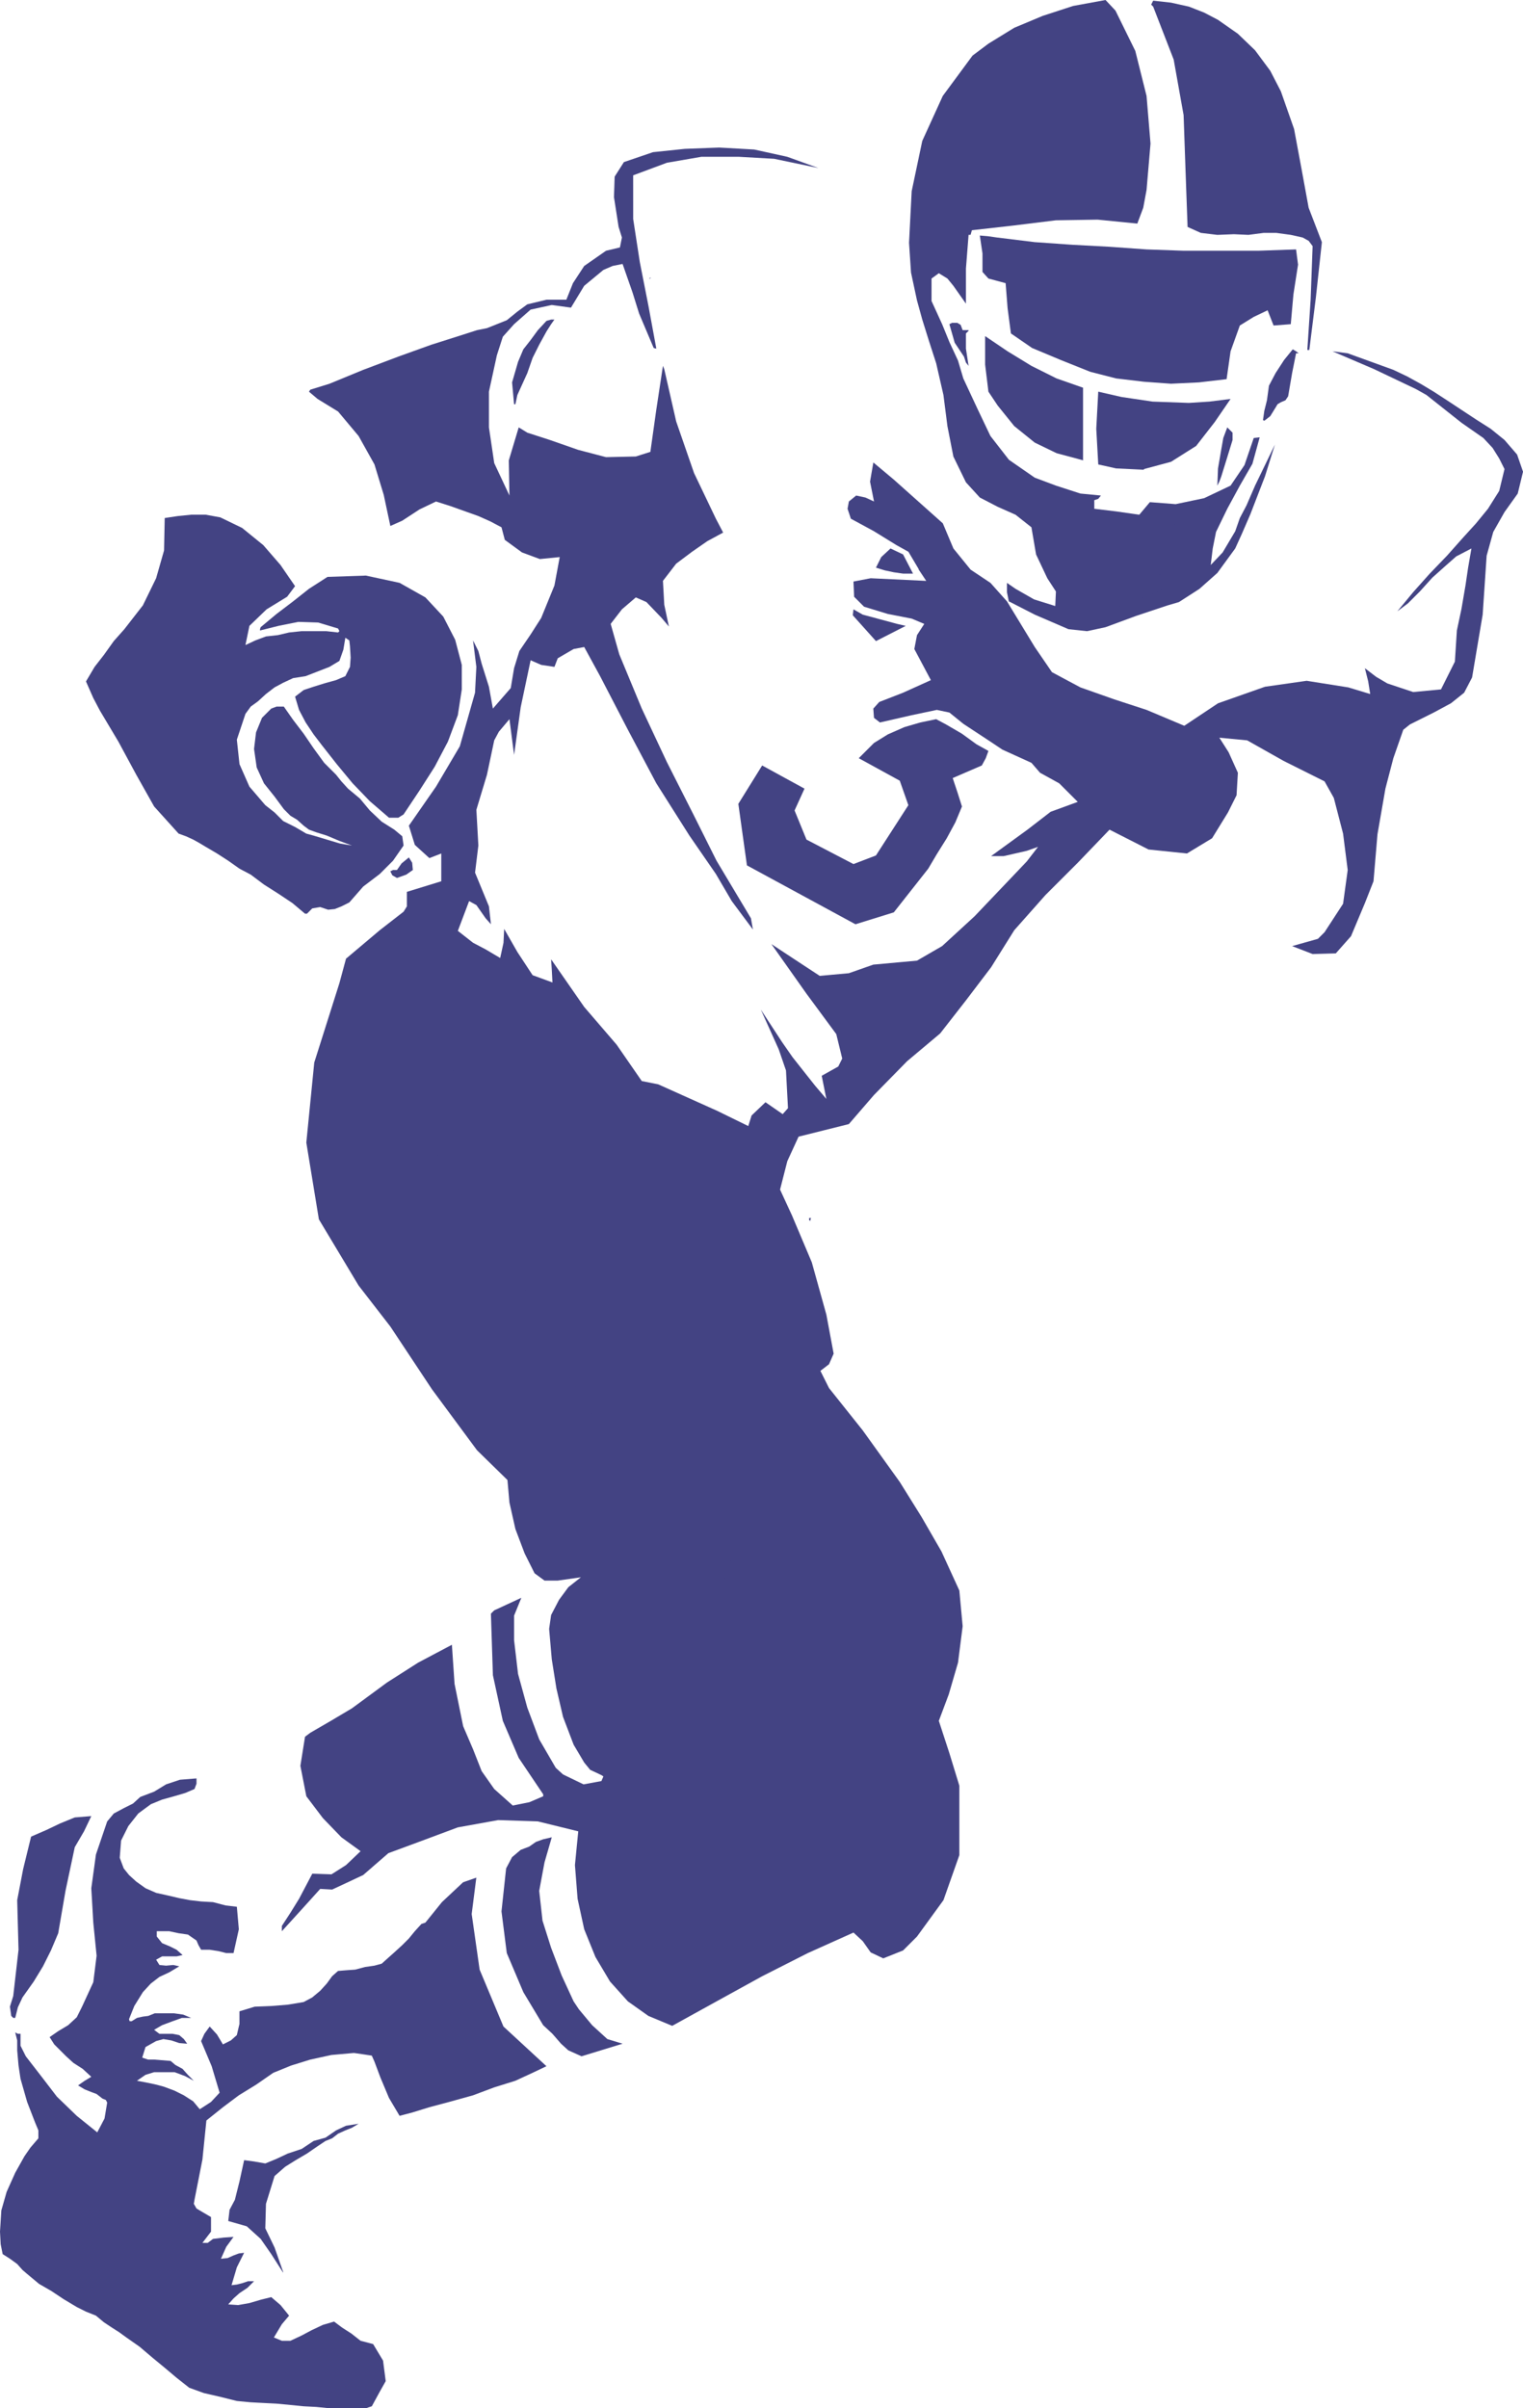 <?xml version="1.0" encoding="UTF-8" standalone="no"?>
<svg
   version="1.0"
   width="98.412mm"
   height="155.626mm"
   id="svg25"
   sodipodi:docname="Player 01.wmf"
   xmlns:inkscape="http://www.inkscape.org/namespaces/inkscape"
   xmlns:sodipodi="http://sodipodi.sourceforge.net/DTD/sodipodi-0.dtd"
   xmlns="http://www.w3.org/2000/svg"
   xmlns:svg="http://www.w3.org/2000/svg">
  <sodipodi:namedview
     id="namedview25"
     pagecolor="#ffffff"
     bordercolor="#000000"
     borderopacity="0.25"
     inkscape:showpageshadow="2"
     inkscape:pageopacity="0.0"
     inkscape:pagecheckerboard="0"
     inkscape:deskcolor="#d1d1d1"
     inkscape:document-units="mm" />
  <defs
     id="defs1">
    <pattern
       id="WMFhbasepattern"
       patternUnits="userSpaceOnUse"
       width="6"
       height="6"
       x="0"
       y="0" />
  </defs>
  <path
     style="fill:#434383;fill-opacity:1;fill-rule:evenodd;stroke:none"
     d="m 83.535,588.192 h 1.777 2.101 1.939 l 1.454,-0.485 1.939,-3.555 1.454,-2.585 -0.646,-5.009 -2.424,-4.04 -3.07,-0.808 -2.262,-1.778 -2.262,-1.454 -1.939,-1.454 -2.747,0.808 -2.747,1.293 -2.424,1.293 -2.747,1.293 h -2.101 l -1.939,-0.808 1.939,-3.232 1.777,-2.101 -2.101,-2.585 -2.262,-1.939 -2.585,0.646 -2.747,0.808 -2.747,0.485 -2.424,-0.162 1.293,-1.454 1.454,-1.293 1.939,-1.293 1.616,-1.616 h -1.454 l -1.454,0.485 -1.293,0.323 -1.293,0.162 1.293,-4.363 1.777,-3.555 -1.293,0.162 -1.293,0.485 -1.454,0.646 -1.616,0.162 1.293,-2.909 1.777,-2.424 -2.424,0.162 -2.585,0.323 -1.293,0.97 h -1.293 l 2.101,-2.747 v -3.555 l -1.939,-1.131 -1.616,-0.97 -0.646,-1.131 0.162,-0.97 1.939,-9.857 0.969,-9.534 4.039,-3.232 3.878,-2.909 4.201,-2.585 4.201,-2.909 4.363,-1.778 4.686,-1.454 5.17,-1.131 5.494,-0.485 2.262,0.323 2.101,0.323 0.646,1.454 1.454,3.878 2.101,5.009 2.585,4.363 3.07,-0.808 4.201,-1.293 4.847,-1.293 5.817,-1.616 5.17,-1.939 5.17,-1.616 4.201,-1.939 3.393,-1.616 -10.503,-9.695 -5.817,-13.897 -1.939,-13.574 1.131,-8.888 -3.232,1.131 -5.17,4.848 -4.039,5.009 -0.969,0.323 -1.616,1.778 -1.454,1.778 -1.616,1.616 -1.939,1.778 -1.454,1.293 -1.616,1.454 -1.777,0.485 -2.262,0.323 -2.424,0.646 -2.262,0.162 -1.939,0.162 -1.454,1.293 -1.293,1.778 -1.616,1.778 -1.939,1.616 -2.101,1.131 -3.878,0.646 -4.039,0.323 -4.039,0.162 -3.716,1.131 v 3.07 l -0.646,2.747 -1.454,1.293 -1.939,0.97 -1.454,-2.424 -1.777,-1.939 -1.293,1.778 -0.808,1.778 2.585,6.14 1.939,6.464 -2.101,2.262 -2.747,1.778 -1.616,-1.939 -2.262,-1.454 -2.262,-1.131 -2.585,-0.97 -1.777,-0.485 -1.454,-0.323 -1.616,-0.323 -1.777,-0.323 2.101,-1.454 2.101,-0.646 h 2.424 2.585 l 2.585,0.97 2.101,1.131 -1.454,-1.454 -1.293,-1.454 -1.777,-0.97 -1.131,-0.97 -1.939,-0.162 -1.939,-0.162 h -1.616 l -1.454,-0.485 0.808,-2.585 2.585,-1.454 1.777,-0.485 1.939,0.323 1.939,0.646 1.939,0.162 -0.808,-1.131 -1.131,-0.97 -1.616,-0.323 h -1.777 -1.454 l -1.293,-0.97 1.939,-1.131 2.585,-0.97 2.262,-0.808 h 2.262 l -1.939,-0.808 -2.262,-0.323 H 39.91 37.809 l -1.616,0.646 -1.293,0.162 -1.454,0.323 -1.293,0.808 h -0.485 l -0.162,-0.485 1.293,-3.232 2.101,-3.393 1.939,-2.101 2.101,-1.616 2.424,-1.131 2.424,-1.454 -1.454,-0.323 -1.777,0.162 -1.616,-0.162 -0.808,-1.293 1.454,-0.808 h 1.777 1.777 l 1.454,-0.323 -1.454,-1.293 -1.616,-0.808 -1.939,-0.808 -1.293,-1.616 v -0.646 -0.646 h 3.07 l 2.262,0.485 2.262,0.323 2.101,1.454 0.485,1.131 0.646,1.131 H 51.22 l 2.101,0.323 1.939,0.485 h 1.777 l 1.293,-5.817 -0.485,-5.494 -2.747,-0.323 -3.07,-0.808 -2.908,-0.162 -2.747,-0.323 -2.585,-0.485 -2.747,-0.646 -2.908,-0.646 -2.585,-1.131 -2.262,-1.616 -1.777,-1.616 -1.293,-1.616 -0.969,-2.585 0.323,-4.201 1.777,-3.555 2.424,-3.07 3.07,-2.262 2.747,-1.131 2.908,-0.808 2.747,-0.808 2.262,-0.97 0.485,-1.293 v -1.293 l -4.039,0.323 -3.393,1.131 -2.908,1.778 -3.393,1.293 -1.777,1.616 -2.262,1.131 -2.424,1.293 -1.616,1.939 -2.747,8.08 -1.131,8.241 0.485,8.403 0.808,8.08 -0.808,6.464 -2.747,5.979 -1.293,2.585 -2.101,1.939 -2.424,1.454 -2.101,1.454 1.131,1.778 1.454,1.454 1.454,1.454 1.777,1.616 2.262,1.454 2.101,1.939 -1.616,0.97 -1.616,1.131 1.616,0.97 1.616,0.646 1.293,0.485 1.454,1.131 0.808,0.323 0.323,0.646 -0.646,3.878 -1.777,3.393 -5.009,-4.04 -4.847,-4.686 -3.716,-4.848 -3.878,-5.009 -1.293,-2.585 V 496.731 H 4.363 l -0.646,-0.323 0.485,1.939 v 2.424 l 0.323,3.717 0.485,3.232 1.616,5.656 1.939,5.009 0.808,1.939 v 1.939 l -1.939,2.262 -1.454,2.101 -2.262,4.04 -2.101,4.686 -1.293,4.525 L 0,545.047 l 0.162,3.07 0.485,2.424 1.777,1.131 1.777,1.293 1.293,1.454 1.131,0.97 2.908,2.424 3.07,1.778 2.908,1.939 3.232,1.939 2.262,1.131 2.424,0.97 1.939,1.616 1.939,1.293 1.777,1.131 1.777,1.293 3.232,2.262 3.232,2.747 2.747,2.262 3.07,2.585 3.07,2.424 3.555,1.293 4.201,0.97 3.878,0.97 3.393,0.323 3.07,0.162 3.232,0.162 3.393,0.323 3.232,0.323 3.07,0.162 3.232,0.323 h 3.07 z"
     id="path1" />
  <path
     style="fill:#434383;fill-opacity:1;fill-rule:evenodd;stroke:none"
     d="m 69.155,554.904 -2.101,-5.979 -2.262,-4.686 0.162,-5.979 2.101,-6.787 2.585,-2.262 2.585,-1.616 2.747,-1.616 2.585,-1.778 1.939,-1.293 1.616,-0.646 1.454,-1.131 1.777,-0.808 1.616,-0.646 1.616,-0.97 -3.07,0.485 -2.424,1.131 -2.585,1.778 -2.908,0.808 -2.908,1.939 -3.393,1.131 -2.747,1.293 -2.747,1.131 -2.747,-0.485 -2.424,-0.323 -1.131,5.171 -1.131,4.525 -1.293,2.424 -0.323,2.747 4.524,1.293 3.393,3.07 2.585,3.717 2.585,4.04 0.323,0.485 z"
     id="path2" />
  <path
     style="fill:#434383;fill-opacity:1;fill-rule:evenodd;stroke:none"
     d="m 142.026,502.225 10.018,-3.07 -3.716,-1.131 -3.716,-3.393 -3.232,-3.878 -1.293,-1.939 -2.908,-6.302 -2.585,-6.787 -2.101,-6.625 -0.808,-7.272 1.293,-6.948 1.777,-6.14 -2.101,0.485 -1.777,0.646 -1.616,1.131 -2.101,0.808 -2.1,1.778 -1.454,2.747 -1.131,10.503 1.293,10.18 4.039,9.534 4.847,8.08 2.262,2.101 2.101,2.424 1.777,1.616 3.232,1.454 z"
     id="path3" />
  <path
     style="fill:#434383;fill-opacity:1;fill-rule:evenodd;stroke:none"
     d="m 222.977,140.1 -2.424,-4.686 -3.07,-1.454 -2.262,2.101 -1.293,2.585 2.1,0.646 2.262,0.485 2.262,0.323 h 2.585 v 0 z"
     id="path4" />
  <path
     style="fill:#434383;fill-opacity:1;fill-rule:evenodd;stroke:none"
     d="m 224.269,138.968 1.939,2.909 -13.572,-0.646 -4.201,0.808 0.162,3.717 2.424,2.424 5.817,1.778 5.817,1.131 3.07,1.293 -1.777,2.747 -0.646,3.393 4.039,7.595 -6.786,3.07 -5.817,2.262 -1.454,1.616 0.162,2.262 1.454,1.131 7.756,-1.778 6.14,-1.293 3.07,0.646 3.393,2.747 6.14,4.04 3.393,2.262 7.109,3.232 2.1,2.424 4.686,2.585 4.524,4.525 -6.625,2.424 -5.655,4.363 -8.887,6.464 h 3.07 l 5.655,-1.293 2.747,-0.97 -2.747,3.555 -3.07,3.232 -9.695,10.18 -7.917,7.272 -6.14,3.555 -10.664,0.97 -5.978,2.101 -7.109,0.646 -5.17,-3.393 -6.625,-4.363 8.564,12.119 7.271,9.857 1.454,5.979 -0.969,1.939 -4.039,2.262 1.131,5.656 -2.747,-3.232 -5.494,-6.948 -2.585,-3.717 -5.17,-7.918 4.363,9.695 1.777,5.171 0.485,9.211 -1.293,1.454 -4.201,-2.909 -3.393,3.232 -0.808,2.585 -7.594,-3.717 -14.38,-6.464 -4.039,-0.808 -6.14,-8.888 -7.917,-9.211 -8.079,-11.635 0.162,2.585 0.162,3.07 -4.847,-1.778 -3.716,-5.656 -3.232,-5.656 -0.162,3.393 -0.808,3.717 -3.555,-2.101 -3.07,-1.616 -3.716,-2.909 2.747,-7.272 1.777,0.97 2.262,3.232 1.293,1.454 -0.485,-4.363 -3.393,-8.241 0.808,-6.625 -0.485,-8.726 2.585,-8.564 1.777,-8.403 1.131,-2.101 2.585,-3.07 1.131,8.726 1.616,-11.635 2.424,-11.473 2.585,1.131 3.232,0.485 0.808,-2.101 3.878,-2.262 2.585,-0.485 3.878,7.11 6.786,13.089 6.948,13.089 8.079,12.766 6.463,9.372 3.878,6.625 5.17,6.948 -0.485,-2.747 -8.402,-14.058 -5.655,-11.311 -6.463,-12.766 -6.14,-13.089 -5.494,-13.25 -2.101,-7.433 2.747,-3.555 3.393,-2.909 2.585,1.131 3.716,3.878 1.777,2.101 -1.131,-5.333 -0.323,-5.817 3.232,-4.201 3.878,-2.909 3.716,-2.585 3.878,-2.101 -1.777,-3.393 -5.332,-11.15 -4.363,-12.604 -2.908,-12.766 -0.323,-0.808 -1.616,10.665 -1.454,10.342 -3.555,1.131 -7.271,0.162 -6.786,-1.778 -6.948,-2.424 -5.494,-1.778 -2.101,-1.293 -2.424,8.08 0.162,8.564 -3.716,-7.918 -1.293,-8.726 v -8.726 l 1.939,-8.888 1.454,-4.525 2.747,-3.07 4.039,-3.555 5.17,-1.131 4.686,0.646 3.232,-5.333 4.686,-3.878 2.262,-0.97 2.424,-0.485 2.424,6.948 1.616,5.171 3.555,8.403 0.646,0.162 -1.939,-10.503 -2.1,-10.665 -1.616,-10.503 V 42.822 l 8.24,-3.07 8.402,-1.454 h 9.21 l 8.564,0.485 10.826,2.262 -7.594,-2.747 -8.079,-1.778 -8.564,-0.485 -8.402,0.323 -7.756,0.808 -7.109,2.424 -2.262,3.555 -0.162,5.009 1.131,7.272 0.808,2.585 -0.485,2.424 -3.393,0.808 -5.332,3.717 -2.747,4.201 -1.616,4.04 h -4.847 l -4.686,1.131 -2.424,1.778 -2.585,2.101 -4.847,1.939 -2.424,0.485 -4.524,1.454 -6.625,2.101 -8.079,2.909 -8.564,3.232 -8.24,3.393 -4.686,1.454 -0.323,0.485 2.101,1.778 5.009,3.07 5.009,5.979 3.878,6.948 2.262,7.433 1.616,7.595 2.908,-1.293 4.201,-2.747 4.039,-1.939 3.555,1.131 6.786,2.424 2.908,1.293 2.747,1.454 0.808,3.07 4.201,3.07 4.363,1.616 4.847,-0.485 -1.293,6.948 -3.232,7.918 -2.585,4.04 -2.747,4.04 -1.293,4.201 -0.808,4.848 -4.363,5.009 -0.969,-5.333 -1.777,-5.656 -0.808,-3.07 -1.293,-2.585 0.808,6.464 -0.323,6.302 -3.716,13.089 -5.817,9.857 -6.625,9.534 1.454,4.686 3.555,3.232 2.908,-1.131 v 6.787 l -8.402,2.585 v 3.555 l -0.808,1.293 -5.817,4.525 -8.24,6.948 -1.616,5.979 -6.14,19.391 -1.939,19.553 3.07,18.745 9.695,16.159 7.756,10.019 10.179,15.351 10.987,14.866 7.433,7.272 0.485,5.494 1.454,6.464 2.262,5.979 2.424,4.848 2.424,1.778 h 3.232 l 5.655,-0.808 -3.07,2.424 -2.262,3.07 -1.939,3.717 -0.485,3.393 0.646,7.433 1.131,7.11 1.616,6.948 2.585,6.787 2.585,4.363 1.454,1.778 2.747,1.293 0.485,0.323 -0.485,1.131 -4.363,0.808 -5.009,-2.424 -1.777,-1.616 -4.039,-6.948 -2.908,-7.756 -2.262,-8.241 -0.969,-8.241 v -5.979 l 1.777,-4.363 -6.625,3.07 -0.808,0.808 0.485,15.028 2.424,11.15 3.878,9.049 5.978,8.888 v 0.485 l -3.393,1.454 -4.039,0.808 -4.524,-4.04 -3.07,-4.363 -2.1,-5.332 -2.424,-5.656 -2.1,-10.342 -0.646,-9.534 -8.24,4.363 -7.594,4.848 -8.564,6.302 -5.17,3.07 -5.009,2.909 -1.293,0.97 -1.131,7.11 1.454,7.433 4.039,5.332 4.524,4.686 4.686,3.393 -3.555,3.393 -3.555,2.262 -4.686,-0.162 -3.232,6.14 -2.101,3.393 -2.101,3.232 v 1.293 l 4.847,-5.332 4.524,-5.009 2.908,0.162 4.847,-2.262 2.747,-1.293 6.14,-5.333 7.433,-2.747 9.533,-3.555 9.856,-1.778 9.695,0.323 9.856,2.424 -0.808,8.241 0.646,8.241 1.616,7.433 2.747,6.787 3.555,5.979 4.363,4.848 5.009,3.555 5.817,2.424 10.826,-5.979 11.149,-6.14 11.149,-5.656 11.149,-5.009 2.262,2.101 1.939,2.747 3.07,1.454 4.847,-1.939 3.393,-3.393 6.463,-8.888 3.878,-10.988 v -16.967 l -2.424,-7.918 -2.585,-7.918 2.424,-6.464 2.262,-7.756 1.131,-8.888 -0.808,-8.726 -4.363,-9.534 -4.847,-8.403 -5.332,-8.564 -9.048,-12.604 -8.24,-10.342 -2.101,-4.201 2.101,-1.616 1.131,-2.585 -1.777,-9.534 -3.555,-12.766 -4.847,-11.473 -2.908,-6.302 1.777,-6.948 2.747,-5.979 6.463,-1.616 5.817,-1.454 6.14,-7.11 8.079,-8.241 8.079,-6.787 6.302,-8.08 6.14,-8.08 5.655,-9.049 7.594,-8.564 7.917,-7.918 7.756,-8.08 9.533,4.848 9.371,0.97 6.14,-3.717 3.878,-6.302 2.101,-4.201 0.323,-5.494 -2.262,-5.009 -2.262,-3.555 6.786,0.646 8.887,5.009 10.018,5.009 2.262,4.04 2.262,8.726 1.131,8.888 -1.131,8.241 -4.524,6.948 -1.616,1.616 -6.302,1.778 5.009,1.939 5.655,-0.162 3.716,-4.201 3.393,-8.08 2.101,-5.333 0.969,-11.473 1.939,-11.15 1.939,-7.433 2.424,-6.948 1.616,-1.293 5.817,-2.909 4.201,-2.262 3.232,-2.585 1.939,-3.717 2.585,-15.351 0.969,-14.382 1.616,-5.817 2.747,-4.848 3.232,-4.525 1.293,-5.332 -1.454,-4.201 -3.07,-3.555 -3.393,-2.747 -3.555,-2.262 -7.109,-4.686 -3.232,-2.101 -3.232,-1.939 -3.232,-1.778 -3.393,-1.616 -11.149,-4.04 -3.716,-0.485 10.179,4.363 10.179,4.848 2.585,1.454 8.564,6.787 5.332,3.717 2.262,2.424 1.616,2.585 1.293,2.585 -1.293,5.333 -2.747,4.363 -2.908,3.555 -3.232,3.555 -3.878,4.363 -4.201,4.363 -4.039,4.525 -3.878,4.686 2.585,-1.939 2.908,-2.909 3.07,-3.393 3.07,-2.747 2.747,-2.424 3.716,-1.939 -0.808,4.686 -0.646,4.363 -0.969,5.656 -1.131,5.333 -0.485,7.595 -3.393,6.787 -6.786,0.646 -6.302,-2.101 -2.747,-1.616 -2.747,-2.101 0.808,3.232 0.485,3.07 -5.332,-1.616 -10.179,-1.616 -10.179,1.454 -11.472,4.04 -8.24,5.494 -9.21,-3.878 -7.917,-2.585 -8.24,-2.909 -6.948,-3.717 -4.201,-6.14 -6.786,-11.15 -4.039,-4.525 -4.847,-3.232 -4.201,-5.171 -2.585,-6.14 -5.978,-5.332 -5.978,-5.333 -5.009,-4.201 -0.808,4.686 0.969,4.848 -2.1,-0.97 -2.262,-0.485 -1.777,1.454 -0.323,1.778 0.808,2.424 5.655,3.07 5.494,3.393 2.908,1.616 2.585,4.363 v 0 z"
     id="path5" />
  <path
     style="fill:#434383;fill-opacity:1;fill-rule:evenodd;stroke:none"
     d="m 246.405,146.886 6.302,3.232 8.24,3.555 4.524,0.485 4.524,-0.97 7.433,-2.747 7.756,-2.585 2.747,-0.808 5.009,-3.232 4.363,-3.878 4.363,-5.979 1.616,-3.555 2.1,-4.848 3.555,-9.211 2.424,-7.756 -4.847,10.019 -2.1,4.848 -1.616,3.07 -1.131,3.232 -3.07,5.171 -2.908,3.07 0.485,-4.04 0.808,-4.04 2.747,-5.656 3.07,-5.656 3.07,-5.333 1.777,-6.464 -1.454,0.162 -2.262,6.625 -3.393,5.009 -6.463,3.07 -6.948,1.454 -6.302,-0.485 -2.585,3.07 -5.655,-0.808 -5.332,-0.646 v -2.101 l 0.969,-0.323 0.646,-0.808 -5.009,-0.485 -5.978,-1.939 -5.17,-1.939 -6.302,-4.363 -4.524,-5.817 -3.232,-6.787 -3.393,-7.272 -1.293,-4.363 -2.101,-4.525 -1.777,-4.363 -2.585,-5.656 v -5.494 l 1.777,-1.293 2.1,1.293 1.454,1.778 3.07,4.363 v -8.564 l 0.646,-8.241 h 0.485 l 0.323,-1.131 10.018,-1.131 10.503,-1.293 10.179,-0.162 9.695,0.97 1.454,-3.878 0.808,-4.363 L 280.983,35.065 280.013,23.431 277.267,12.443 272.419,2.585 269.996,0 l -7.917,1.454 -7.433,2.424 -6.948,2.909 -6.302,3.878 -3.878,2.909 -7.271,9.857 -5.009,10.988 -2.585,12.281 -0.646,12.604 0.485,7.272 1.454,6.787 1.293,4.686 1.616,5.171 1.777,5.494 1.777,7.756 0.969,7.595 1.454,7.433 3.07,6.302 3.393,3.717 4.363,2.262 4.363,1.939 3.878,3.07 1.131,6.625 2.747,5.817 2.101,3.232 -0.162,3.555 -5.17,-1.616 -4.524,-2.585 -2.1,-1.454 v 2.262 l 0.485,2.424 v 0 z"
     id="path6" />
  <path
     style="fill:#434383;fill-opacity:1;fill-rule:evenodd;stroke:none"
     d="m 3.716,492.853 0.646,-2.585 1.131,-2.424 2.747,-3.878 2.262,-3.717 1.939,-3.878 1.777,-4.201 1.777,-10.342 2.262,-10.665 2.262,-3.878 1.777,-3.717 -4.039,0.323 -3.555,1.454 -3.393,1.616 -3.716,1.616 -1.939,7.918 -1.454,7.595 0.323,12.119 -1.293,11.311 -0.808,2.585 0.323,2.262 0.485,0.485 z"
     id="path7" />
  <path
     style="fill:#434383;fill-opacity:1;fill-rule:evenodd;stroke:none"
     d="m 186.622,402.523 1.616,-5.494 -0.323,-5.979 -1.777,-7.433 -2.585,-7.433 -0.808,-1.616 -0.808,-1.454 -2.262,-3.717 -2.747,-3.878 -3.07,-3.232 -3.232,-3.07 -1.131,-1.131 -1.131,-1.131 -2.585,-3.393 -2.908,-3.232 -2.585,-3.07 -2.908,-3.232 -2.908,-2.585 -2.101,-3.232 -1.616,-3.717 -1.454,-3.717 -0.808,-3.878 -1.293,-3.393 -1.777,-3.393 -1.777,-3.232 -2.424,-4.848 -2.747,-5.171 -2.585,-4.525 -2.747,-4.525 -1.939,-2.424 -1.939,-2.424 -1.939,-2.424 -2.1,-2.585 -2.262,-3.555 -2.585,-3.555 -2.262,-3.232 -1.777,-4.04 -2.585,-4.525 -1.939,-5.009 -2.1,-5.333 -1.939,-5.171 -2.424,-0.97 -1.777,-1.616 2.1,-2.101 2.585,-1.454 -0.485,-3.07 -0.323,-3.07 1.939,-0.162 1.131,-0.162 1.293,-3.232 0.969,-3.07 -0.969,-0.808 -1.777,-1.131 -1.293,-0.97 -1.454,-0.646 -1.293,1.778 -1.293,1.454 -2.424,3.878 -2.424,3.555 -2.101,3.717 -2.262,3.878 -0.969,0.646 -0.969,0.162 0.808,0.323 0.485,0.485 1.454,7.595 2.262,6.787 2.908,6.787 3.393,6.14 1.293,1.939 0.808,2.262 4.039,6.787 4.524,6.464 4.363,6.625 4.524,6.625 1.939,3.07 1.777,2.747 1.454,2.585 1.293,2.909 1.293,2.747 1.293,2.909 3.07,6.14 3.555,5.979 3.555,5.817 3.716,5.494 4.039,5.494 4.363,5.817 4.363,5.494 4.039,5.333 3.07,-1.293 3.716,-0.808 3.393,-0.162 3.393,0.97 0.162,0.646 -0.162,0.323 h -2.1 l -1.777,0.646 -1.616,0.646 -1.131,0.97 -1.777,1.939 -1.777,1.778 -0.323,0.162 h 2.908 2.908 l 3.232,0.485 2.908,1.131 0.808,1.293 0.646,0.485 -2.101,0.485 -2.1,0.485 -2.101,0.646 -1.939,0.646 1.131,0.646 1.293,0.808 1.454,0.808 1.454,0.485 1.939,0.485 1.777,0.323 1.939,0.808 1.939,1.131 -0.323,0.808 -0.485,0.323 h -2.1 l -2.262,0.162 -1.777,0.485 -2.1,0.646 2.262,3.555 2.101,3.07 2.908,2.909 z"
     id="path8" />
  <path
     style="fill:#434383;fill-opacity:1;fill-rule:evenodd;stroke:none"
     d="m 197.932,297.974 v -0.162 l 0.162,-0.323 h -0.485 v 0.485 l 0.162,0.162 h 0.162 v 0 z"
     id="path9" />
  <path
     style="fill:#434383;fill-opacity:1;fill-rule:evenodd;stroke:none"
     d="m 208.919,225.743 9.371,-2.909 8.402,-10.665 2.101,-3.555 2.424,-3.878 2.1,-3.878 1.616,-3.878 -1.131,-3.555 -1.131,-3.393 7.109,-3.07 0.969,-1.778 0.646,-1.778 -2.908,-1.616 -3.555,-2.585 -3.878,-2.262 -2.424,-1.293 -3.878,0.808 -3.878,1.131 -4.039,1.778 -3.393,2.101 -3.716,3.717 10.018,5.494 2.1,5.979 -7.917,12.281 -5.494,2.101 -11.472,-5.979 -2.908,-7.11 2.424,-5.333 -10.341,-5.656 -5.817,9.372 2.101,15.028 z"
     id="path10" />
  <path
     style="fill:#434383;fill-opacity:1;fill-rule:evenodd;stroke:none"
     d="m 74.972,223.157 1.293,-1.293 1.939,-0.323 1.939,0.646 1.616,-0.162 1.616,-0.646 1.939,-0.97 3.393,-3.878 4.039,-3.07 3.232,-3.232 2.585,-3.717 -0.323,-2.262 -1.939,-1.616 -3.07,-1.939 -2.908,-2.747 -2.424,-2.909 -2.908,-2.424 -1.616,-1.778 -1.293,-1.616 -1.616,-1.616 -1.293,-1.293 -2.585,-3.555 -2.424,-3.555 -2.585,-3.393 -2.262,-3.232 h -1.777 l -1.293,0.485 -1.293,1.293 -0.969,0.97 -1.454,3.555 -0.485,4.04 0.646,4.525 1.777,3.878 2.585,3.232 2.262,3.07 1.616,1.616 1.616,0.97 1.616,1.454 1.293,0.97 1.777,0.646 2.585,0.808 3.07,1.293 3.07,1.131 -2.908,-0.485 -3.232,-0.97 -3.232,-0.97 -1.777,-0.485 -2.747,-1.616 -2.908,-1.454 -2.101,-2.101 -2.262,-1.778 -3.878,-4.525 -2.424,-5.494 -0.646,-5.979 2.101,-6.302 1.293,-1.778 1.777,-1.293 1.939,-1.778 2.101,-1.616 2.101,-1.131 2.424,-1.131 3.07,-0.485 2.908,-1.131 2.908,-1.131 2.424,-1.454 0.969,-2.747 0.485,-2.909 0.969,0.646 0.162,1.454 0.162,2.747 -0.162,2.262 -1.131,2.262 -2.262,0.97 -2.908,0.808 -2.585,0.808 -2.424,0.808 -2.101,1.616 0.969,3.232 1.616,3.07 1.939,2.909 2.101,2.747 3.555,4.525 3.878,4.686 4.201,4.363 4.686,4.04 h 2.262 l 1.293,-0.808 3.878,-5.817 3.716,-5.817 3.232,-6.14 2.424,-6.464 0.969,-6.302 v -5.979 l -1.616,-6.14 -2.908,-5.656 -4.363,-4.686 -6.302,-3.555 -8.24,-1.778 -9.371,0.323 -4.524,2.909 -3.878,3.07 -4.039,3.07 -3.878,3.232 -0.162,0.485 v 0.323 l 4.524,-1.131 4.847,-0.97 4.847,0.162 4.847,1.454 0.323,0.646 -0.323,0.323 -2.908,-0.323 h -3.232 -2.747 l -3.07,0.323 -2.747,0.646 -2.908,0.323 -2.585,0.97 -2.424,1.131 0.969,-4.686 4.201,-4.04 5.009,-3.07 1.939,-2.585 -3.555,-5.171 -4.201,-4.848 -5.17,-4.201 -5.332,-2.585 -3.555,-0.646 h -3.555 l -3.232,0.323 -3.232,0.485 -0.162,7.918 -1.939,6.787 -3.232,6.625 -4.524,5.817 -2.585,2.909 -2.424,3.393 -2.262,2.909 -2.101,3.555 1.777,4.04 1.616,3.07 4.524,7.595 4.363,8.08 4.363,7.756 5.978,6.625 1.777,0.646 1.777,0.808 1.454,0.808 1.616,0.97 2.747,1.616 2.747,1.778 2.747,1.939 2.747,1.454 3.232,2.424 3.555,2.262 3.393,2.262 3.07,2.585 h 0.323 z"
     id="path11" />
  <path
     style="fill:#434383;fill-opacity:1;fill-rule:evenodd;stroke:none"
     d="m 96.946,214.431 2.262,-0.808 1.616,-1.131 -0.162,-1.778 -0.808,-1.293 -1.777,1.454 -1.131,1.616 h -0.969 l -0.646,0.323 0.485,0.97 1.131,0.646 z"
     id="path12" />
  <path
     style="fill:#434383;fill-opacity:1;fill-rule:evenodd;stroke:none"
     d="m 213.928,156.582 7.271,-3.717 -2.1,-0.485 -8.402,-2.262 -2.262,-1.293 -0.162,1.454 z"
     id="path13" />
  <path
     style="fill:#434383;fill-opacity:1;fill-rule:evenodd;stroke:none"
     d="m 262.886,149.472 4.686,-0.162 4.847,-0.808 4.524,-1.454 4.039,-1.778 3.393,-1.454 -2.1,-0.97 -2.908,-0.323 h -5.009 l -2.262,0.646 -3.393,0.646 -3.232,0.97 h -3.393 l 0.323,2.585 z"
     id="path14" />
  <path
     style="fill:#434383;fill-opacity:1;fill-rule:evenodd;stroke:none"
     d="m 287.284,141.554 3.07,-0.323 2.262,-0.808 0.485,-6.464 0.162,-5.656 -2.908,0.646 -3.232,1.131 -2.908,1.293 -2.747,1.454 -2.424,2.262 -1.777,2.909 3.716,1.778 4.201,1.131 z"
     id="path15" />
  <path
     style="fill:#434383;fill-opacity:1;fill-rule:evenodd;stroke:none"
     d="m 285.507,128.465 2.262,-0.646 2.585,-0.646 2.424,-0.97 2.262,-1.293 0.323,-0.646 v -0.808 l -2.262,-0.323 -2.262,0.323 -1.939,0.323 -2.262,0.485 -0.969,2.101 -0.162,2.101 z"
     id="path16" />
  <path
     style="fill:#434383;fill-opacity:1;fill-rule:evenodd;stroke:none"
     d="m 297.302,118.608 0.485,-0.97 0.485,-1.293 1.454,-4.686 1.293,-4.201 v -1.778 l -1.293,-1.293 -0.969,2.585 -0.485,2.747 -0.808,4.686 z"
     id="path17" />
  <path
     style="fill:#434383;fill-opacity:1;fill-rule:evenodd;stroke:none"
     d="m 279.367,114.568 6.625,-1.778 6.14,-3.878 4.524,-5.817 3.878,-5.656 -5.17,0.646 -5.009,0.323 -8.887,-0.323 -7.594,-1.131 -5.655,-1.293 -0.485,9.049 0.485,8.726 4.363,0.97 6.786,0.323 v 0 z"
     id="path18" />
  <path
     style="fill:#434383;fill-opacity:1;fill-rule:evenodd;stroke:none"
     d="m 264.502,112.467 v -8.726 -9.049 l -6.463,-2.262 -6.14,-3.07 -5.817,-3.555 -5.494,-3.717 v 6.948 l 0.808,6.625 2.262,3.393 4.039,5.009 5.009,4.04 5.332,2.585 6.625,1.778 v 0 z"
     id="path19" />
  <path
     style="fill:#434383;fill-opacity:1;fill-rule:evenodd;stroke:none"
     d="m 308.774,102.772 1.454,-1.131 1.293,-2.101 0.485,-0.808 0.808,-0.485 1.131,-0.485 0.646,-0.97 0.969,-5.656 0.969,-4.848 h 0.323 0.323 l -0.646,-0.485 -0.808,-0.485 -2.101,2.585 -2.1,3.232 -1.616,3.07 -0.485,3.555 -0.646,2.585 -0.323,2.262 0.323,0.162 h 0.162 v 0 z"
     id="path20" />
  <path
     style="fill:#434383;fill-opacity:1;fill-rule:evenodd;stroke:none"
     d="m 125.869,98.732 0.485,-2.262 0.808,-1.778 1.616,-3.555 1.293,-3.717 1.616,-3.232 1.777,-3.232 1.131,-1.778 0.808,-1.131 h -0.808 l -1.131,0.323 -2.101,2.262 -1.777,2.424 -1.777,2.262 -1.293,3.07 -1.454,5.009 0.485,5.333 h 0.162 z"
     id="path21" />
  <path
     style="fill:#434383;fill-opacity:1;fill-rule:evenodd;stroke:none"
     d="m 299.564,92.592 0.969,-6.787 2.262,-6.302 3.393,-2.101 3.393,-1.616 1.454,3.717 4.201,-0.323 0.646,-7.272 1.131,-7.272 -0.485,-3.717 -9.21,0.323 h -9.048 -9.21 l -9.048,-0.323 -9.048,-0.646 -9.048,-0.485 -9.21,-0.646 -9.21,-1.131 -2.262,-0.323 -1.939,-0.162 0.646,4.363 v 4.525 l 1.454,1.616 4.201,1.131 0.485,6.14 0.808,6.14 5.17,3.555 6.948,2.909 7.271,2.909 6.302,1.616 6.786,0.808 6.625,0.485 6.786,-0.323 6.948,-0.808 v 0 z"
     id="path22" />
  <path
     style="fill:#434383;fill-opacity:1;fill-rule:evenodd;stroke:none"
     d="m 236.549,89.36 -0.646,-4.201 v -3.717 l 0.646,-0.646 v -0.162 h -0.646 -0.808 l -0.485,-1.293 -0.808,-0.485 h -1.293 l -0.646,0.323 1.293,4.525 2.262,3.393 0.485,1.454 z"
     id="path23" />
  <path
     style="fill:#434383;fill-opacity:1;fill-rule:evenodd;stroke:none"
     d="m 319.761,85.482 1.616,-12.927 1.454,-13.412 -3.232,-8.403 -1.777,-9.695 -1.777,-9.534 -3.232,-9.211 -2.585,-5.009 -3.716,-5.009 -4.201,-4.04 -4.847,-3.393 -3.393,-1.778 -3.716,-1.454 -4.363,-0.97 -4.363,-0.485 -0.485,0.97 0.485,0.485 5.009,12.927 2.424,13.574 0.485,13.897 0.485,13.412 3.232,1.454 4.039,0.485 4.039,-0.162 3.555,0.162 3.716,-0.485 h 3.07 l 3.555,0.485 2.908,0.646 1.454,0.808 0.969,1.293 -0.485,13.089 -0.808,12.281 h 0.323 z"
     id="path24" />
  <path
     style="fill:#434383;fill-opacity:1;fill-rule:evenodd;stroke:none"
     d="m 158.83,67.868 0.162,-0.162 -0.485,0.323 h 0.323 v 0 z"
     id="path25" />
</svg>
